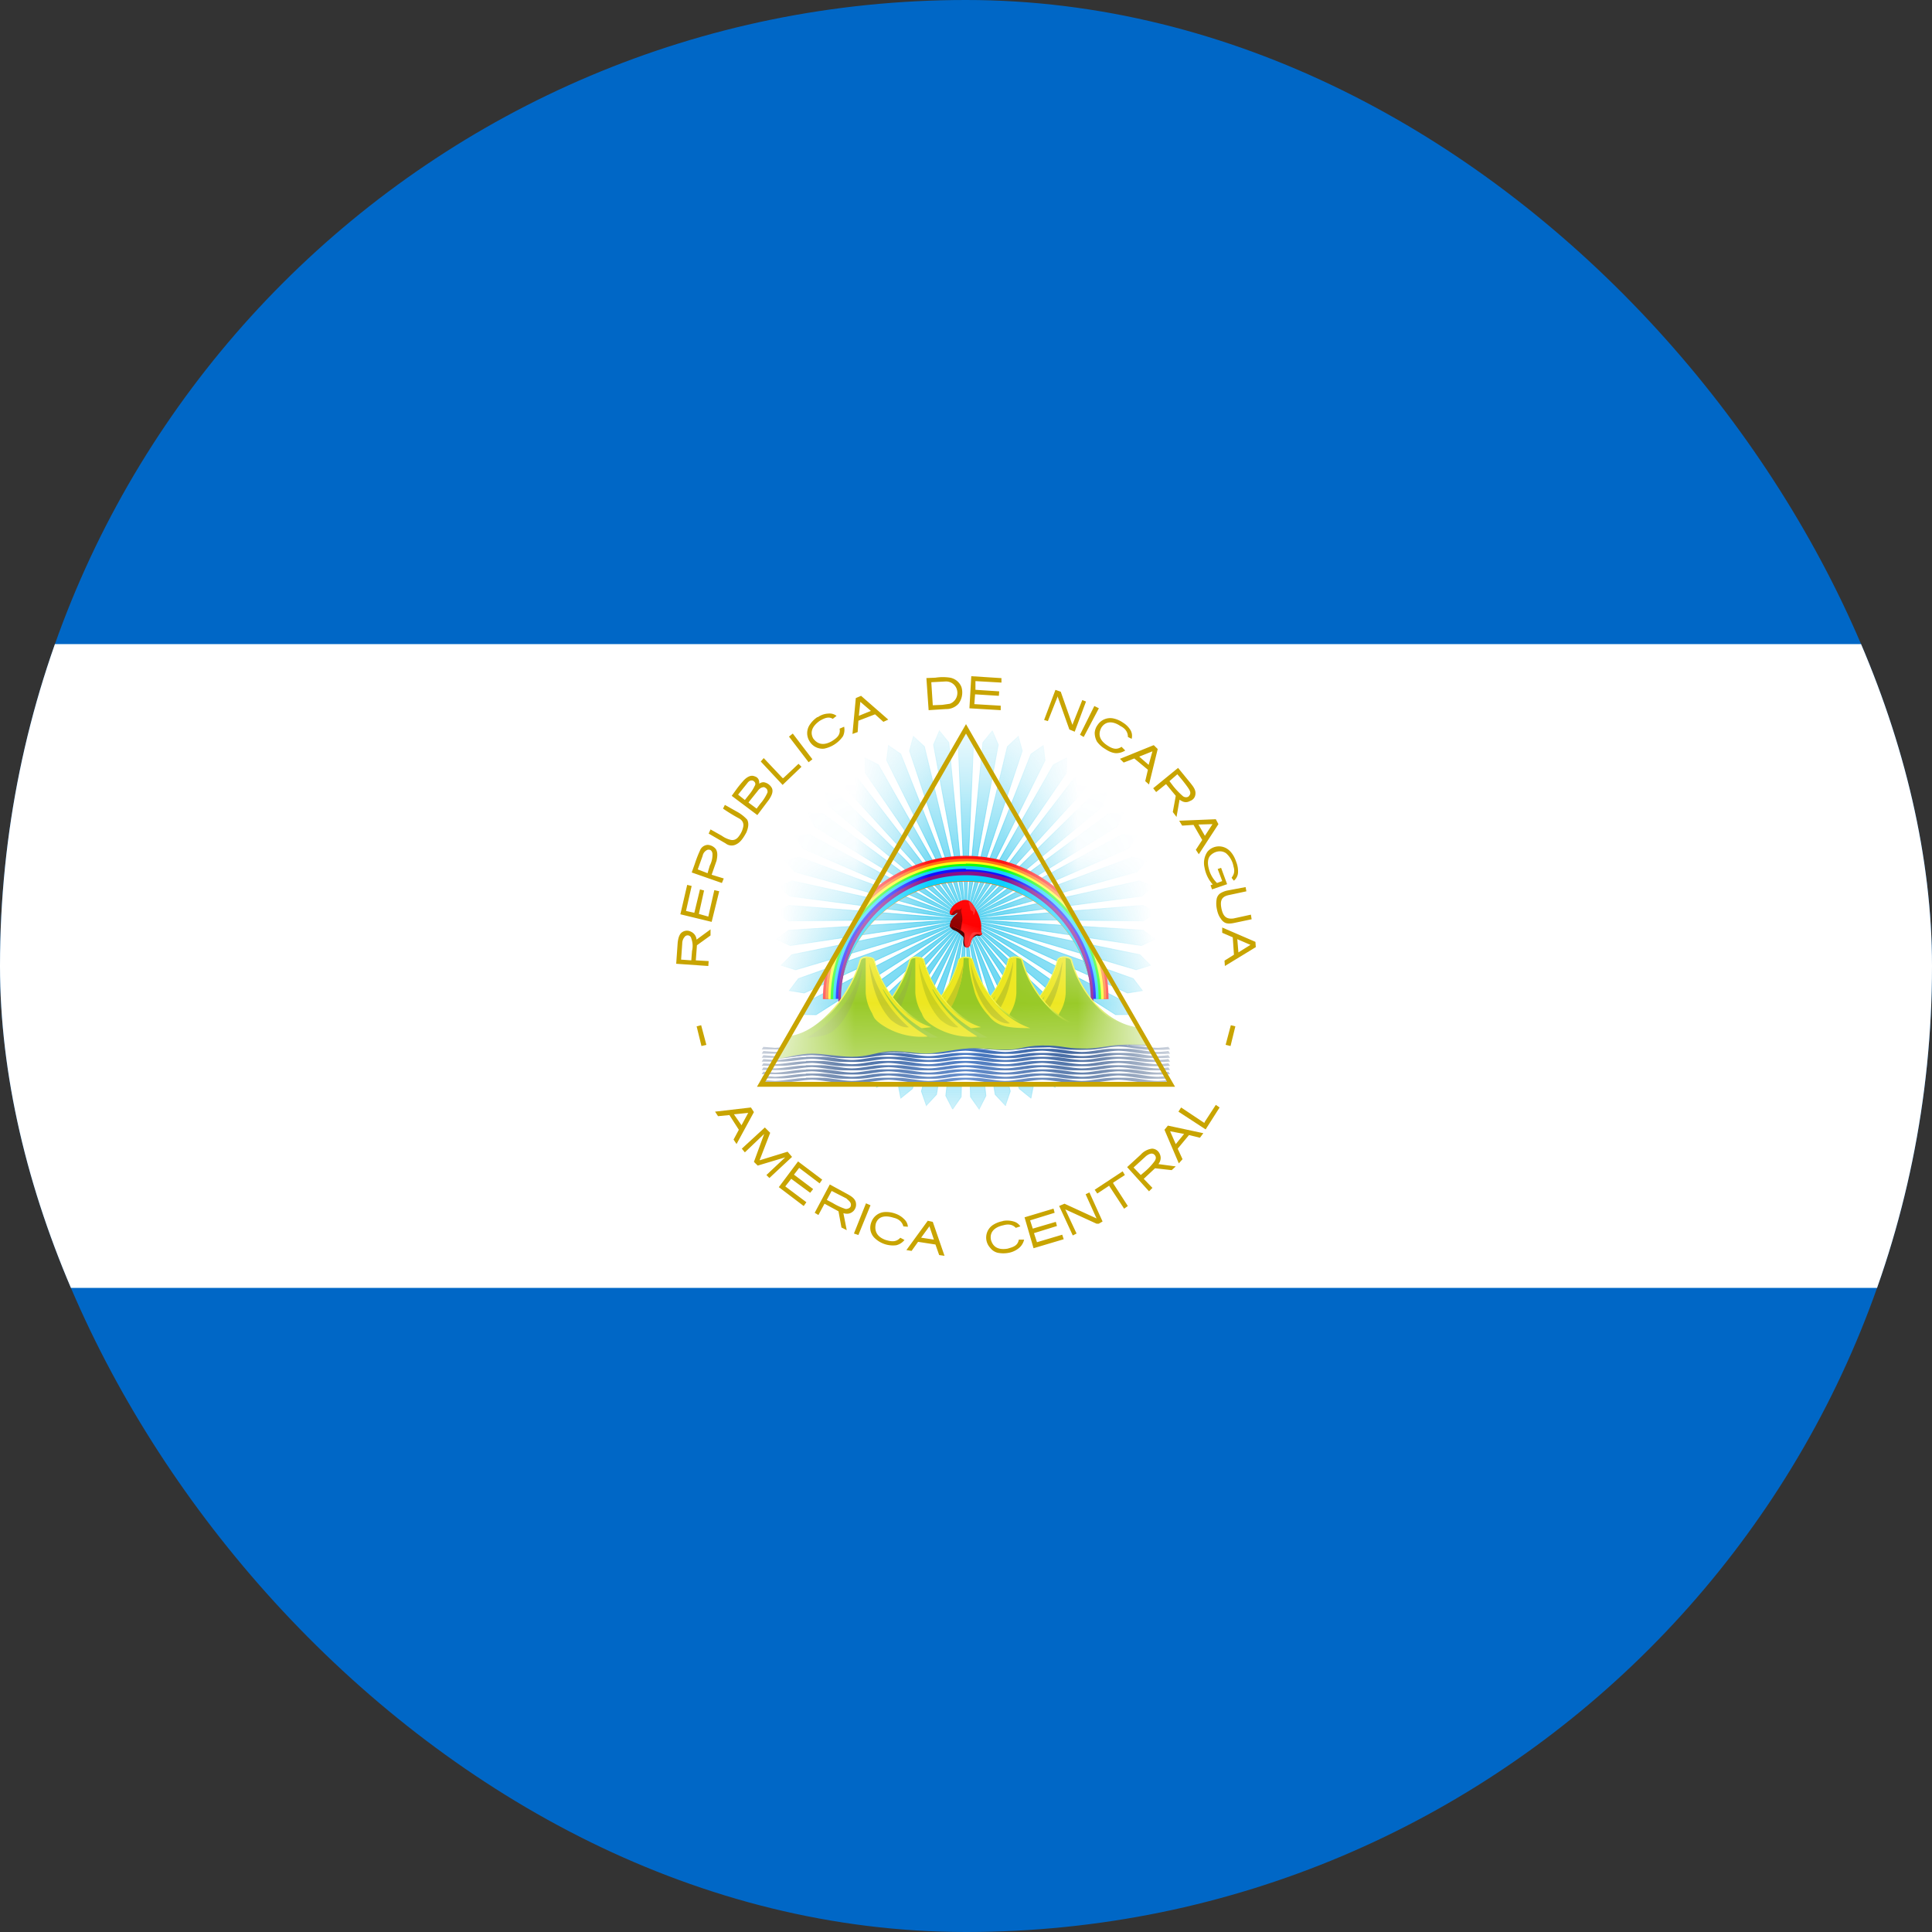 <svg width="26" height="26" fill="none" xmlns="http://www.w3.org/2000/svg"><rect width="100%" height="100%" fill="#333333" stroke="none"/><g clip-path="url(#clip0_9_715)"><path d="M0 0h26v26H0V0z" fill="#0067C6"/><path d="M0 8.668h26v8.664H0V8.668z" fill="#fff"/><path d="M9.1 12.97l.432.03.005-.066-.173-.01.015-.203.183-.132v-.082l-.188.138a.128.128 0 00-.076-.107.113.113 0 00-.122.01c-.04.03-.05.091-.056.137l-.02.284zm.066-.056l.015-.214c0-.04.014-.074.041-.101a.051.051 0 01.05-.008.051.051 0 01.031.038c.02.055.024.11.01.168l-.01.127-.137-.01zm-.01-.61l.421.102.102-.412-.066-.015-.081.356-.127-.036.07-.315-.055-.015-.076.315-.112-.025.076-.336-.06-.015-.092.396zm.152-.563l.407.142.025-.061-.163-.05.066-.189c.01-.05.02-.111-.01-.157a.152.152 0 00-.106-.056.117.117 0 00-.107.076c-.027.058-.05.119-.071.183l-.04.112zm.082-.041l.066-.183a.11.11 0 01.066-.081c.037-.007.059.01.066.05a.315.315 0 01-.036.163l-.03.102-.132-.051zm.147-.482l.228.132a.13.13 0 00.148.01c.06-.03.101-.102.132-.158.02-.05.04-.116.01-.172a.544.544 0 00-.147-.112l-.153-.086-.025.05c.074.051.147.095.218.133.04.023.06.057.056.101a.304.304 0 01-.06.137c-.028.04-.064.058-.108.05a.333.333 0 01-.121-.055l-.153-.086-.025.056zm.31-.508l.345.259.157-.208c.03-.046.061-.102.04-.153a.152.152 0 00-.11-.081.094.094 0 00-.062.02c.004-.054-.018-.088-.066-.101-.05-.02-.101.015-.137.05-.04.044-.078.09-.112.138l-.055.076zm.086-.016l.122-.152c.024-.034.05-.046.081-.035.03.02.037.044.02.07a.543.543 0 01-.08.123l-.052.066-.091-.072zm.142.102l.122-.152c.024-.034.052-.051.086-.051.034.014.05.037.046.071a.61.61 0 01-.097.152l-.05.066-.107-.08v-.006zm.163-.548l.294.315.254-.244-.04-.04-.204.192h-.01l-.254-.269-.04.046zm.38-.335l.264.345.051-.04-.264-.346-.05.04zm.386-.265a.357.357 0 00-.101.097.203.203 0 00-.01.228.203.203 0 00.198.102.406.406 0 00.254-.168.203.203 0 00.015-.127l-.061.026c.015.086-.04.127-.102.167-.105.061-.19.05-.253-.035-.056-.102.01-.183.09-.239.062-.035.118-.06.173-.025l.051-.04a.152.152 0 00-.111-.031.26.26 0 00-.143.05v-.005zm.513-.253l-.045.482.07-.025.01-.153.224-.086.112.101.066-.03-.366-.32-.07.03zm.061.05l.142.122-.162.066.02-.188zm.889-.32l.03.432.234-.015a.219.219 0 00.168-.071.253.253 0 00.04-.224.204.204 0 00-.152-.127.646.646 0 00-.198 0l-.122.005zm.066.056l.188-.01a.152.152 0 01.15.091c.01.024.015.05.012.077a.153.153 0 01-.101.132l-.102.015-.127.005-.02-.31zm.538-.081l-.025.432.421.025v-.06l-.355-.021.01-.132.32.02.005-.06-.32-.021v-.117l.35.02v-.06l-.406-.026zm1.133.183l-.153.406.051.015.127-.32V9.37l.01.02.152.427.072.03.152-.406-.05-.02-.128.32v.015l-.01-.015-.152-.432-.071-.025zm.584.249l-.204.386-.05-.03.193-.387.06.03zm.325.193a.355.355 0 00-.127-.056.203.203 0 00-.214.086.203.203 0 00-.04.107c0 .04.01.08.03.117a.36.36 0 00.112.101c.05.034.098.053.142.056a.23.23 0 00.127-.036l-.05-.05c-.072.05-.133.02-.194-.02-.101-.068-.127-.148-.076-.24.066-.1.173-.076.254-.02.068.034.102.083.102.148l.05.025a.153.153 0 00-.015-.117.305.305 0 00-.101-.101zm.41.304l-.451.183.05.05.143-.055.183.152-.036.153.051.045.117-.477-.051-.05h-.005zm-.014.082l-.051.182-.127-.111.178-.071zm.345.223l-.335.274.04.051.133-.107.131.158-.04.218.05.066.041-.233c.048.037.093.044.137.02.048-.017.073-.05.077-.097.005-.06-.036-.106-.072-.152l-.162-.198zm-.01.086c.054.061.101.12.142.178.02.03.05.071.02.107-.015.03-.06.03-.086.01a1.017 1.017 0 01-.132-.137l-.05-.066.106-.092zm.513.605l-.488.02.04.066.153-.01.117.203-.086.132.04.06.264-.405-.035-.066h-.005zm-.04.066l-.102.157-.087-.152.188-.005zm.319.507c-.025-.076-.071-.152-.142-.187a.203.203 0 00-.244.05.268.268 0 00-.04.214.456.456 0 00.111.228l-.03.01.02.056.203-.07-.081-.22-.046.016.061.162-.07.026a.407.407 0 01-.113-.203c-.015-.061-.015-.132.03-.173.052-.05.138-.071.204-.025.054.047.09.111.102.183.016.05.01.096-.02.137-.008.006-.006.015.004.025l.02.025a.152.152 0 00.056-.122.34.34 0 00-.025-.132zm.127.34l-.244.046a.287.287 0 00-.101.041.12.12 0 00-.046.081.353.353 0 00.005.132c.01.051.027.092.05.122.018.03.04.05.067.061.027.01.064.01.112 0l.238-.05-.01-.062-.233.051c-.107.015-.143-.04-.163-.132-.02-.101-.005-.162.102-.183l.233-.05-.01-.056zm.132.737l-.447-.193v.071l.142.061.016.234-.127.08.005.072.416-.254-.005-.071zm-.066.04l-.163.102-.015-.178.178.077zm-7.394 1.082l-.06.015.065.265.066-.016-.07-.264zm7.13 0l.06.015-.065.265-.066-.016.07-.264zm-6.46 1.107l-.482.056.04.061.153-.015.127.198-.071.132.04.06.234-.43-.04-.062zm-.035.071l-.091.168-.102-.147.193-.02zm.223.198l-.31.285.041.05.26-.248-.138.376.051.05.37-.111-.253.238.04.04.305-.284-.06-.07-.377.116.143-.37-.072-.072zm.447.457l-.259.346.335.254.036-.051-.284-.213.08-.102.255.188.04-.05-.258-.194.07-.091.275.208.035-.05-.325-.245zm.427.31l-.203.381.05.03.082-.152.188.102.04.218.071.036-.045-.229c.054.017.1.007.137-.03.03-.034.04-.073.03-.117-.015-.056-.07-.086-.117-.112l-.233-.127zm.025.087l.198.101c.026.026.066.05.061.091 0 .036-.04.051-.07.051a.806.806 0 01-.174-.08l-.08-.042.065-.121zm.462.167l-.162.406.06.02.163-.4-.06-.026zm.391.137a.357.357 0 00-.137-.02.203.203 0 00-.182.137.204.204 0 00-.01.117c.01.04.03.074.06.101a.355.355 0 00.285.092.203.203 0 00.111-.071l-.056-.03c-.06.065-.126.05-.197.03-.112-.04-.156-.114-.133-.219.036-.111.143-.111.24-.08.07.016.114.055.131.116l.061.005a.153.153 0 00-.05-.102.305.305 0 00-.123-.076zm.437.102l-.284.39.07.011.087-.122.234.036.05.142.072.01-.158-.457-.07-.015v.005zm.026.07l.06.179-.172-.026.111-.152zm.99-.07a.356.356 0 00-.132.05.203.203 0 00-.04.31c.026.034.06.056.1.066a.39.39 0 00.153 0 .305.305 0 00.137-.066.204.204 0 00.066-.111h-.071c-.015.086-.081.101-.152.122-.122.02-.197-.02-.224-.122-.02-.117.071-.173.168-.193.07-.02.127-.009.167.035l.061-.02a.152.152 0 00-.091-.066.305.305 0 00-.152-.005h.01zm.29-.051l.121.416.406-.121-.02-.061-.34.101-.04-.122.309-.096-.015-.056-.31.091-.036-.111.33-.102-.015-.056-.39.117zm.466-.152l.183.396.051-.026-.152-.325.421.193h.03l.051-.03-.177-.391-.051.025.147.325-.431-.198-.072.03zm.478-.219l.035.051.153-.101.005-.005.203.31.05-.036-.197-.305v-.01l.157-.102-.03-.05-.376.248zm.437-.304l.294.325.046-.046-.117-.122.152-.142.224.025.055-.05-.233-.031c.034-.047.039-.095.015-.142a.115.115 0 00-.101-.066.243.243 0 00-.153.081l-.183.168zm.086.005l.167-.153c.026-.02.071-.05.107-.025.03.024.034.054.01.091a.793.793 0 01-.127.137l-.06.051-.097-.101zm.416-.508l.193.452.05-.056-.065-.142.152-.183.147.036.046-.061-.477-.102-.046.056zm.076.02l.188.036-.112.137-.076-.173zm.112-.264l.366.239.188-.295-.051-.035-.152.233v.01l-.01-.005-.305-.203-.036.056z" fill="#C8A400"/><mask id="a" style="mask-type:luminance" maskUnits="userSpaceOnUse" x="10" y="9" width="6" height="6"><path d="M12.998 9.81l-2.76 4.78h5.52l-2.76-4.78z" fill="#fff"/></mask><g mask="url(#a)"><path d="M12.998 9.81l-1.365 2.362-.667 1.157h4.065l-.638-1.1-1.395-2.418z" fill="#fff"/><path opacity=".6" d="M12.998 9.81l-.104.174.104 2.383.104-2.383-.104-.173zm2.436 1.77l-.197-.045-2.235.835 2.299-.637.133-.153zm-.931 2.864l-.018-.202-1.484-1.867 1.316 1.99.186.079zm-3.011 0l.186-.08 1.317-1.989-1.485 1.867-.018.201zm-.93-2.864l.133.153 2.299.637-2.235-.835-.197.045zm2.792-1.744l-.127.157L13 12.367l.434-2.345-.079-.186zm2.166 2.091l-.189-.072-2.329.516 2.365-.312.153-.132zm-1.32 2.706l.01-.202L13 12.376l1.027 2.153.173.104zm-2.98-.419l.194-.053 1.581-1.786-1.73 1.642-.046.197zm-.524-2.965l.11.17 2.188.95-2.097-1.137-.201.017zm3.008-1.339l-.147.138-.557 2.32.757-2.263-.053-.195zm1.854 2.372l-.177-.098-2.378.188 2.385.02.17-.11zm-1.684 2.496l.039-.198L13 12.376l.717 2.275.157.127zm-2.894-.83l.201-.024 1.814-1.55-1.942 1.386-.073.188zm-.105-3.008l.086.183 2.034 1.246-1.918-1.419-.202-.01z" fill="#17C0EB" stroke="#17C0EB" stroke-width=".011"/><path opacity=".6" d="M14.04 10.032l-.166.116-.874 2.22 1.064-2.135-.024-.201zm1.505 2.608l-.162-.122-2.38-.146 2.358.353.184-.086zm-2.015 2.237l.066-.192-.597-2.31.394 2.354.138.148z" fill="#17C0EB" stroke="#17C0EB" stroke-width=".011"/><path d="M13.07 12.71h.004l-.031-.126.023.128.004-.001z" fill="#fff"/><path opacity=".6" d="M10.78 13.652l.202.004 2.012-1.282-2.116 1.101-.098.177zm.315-2.994l.06.193 1.84 1.518-1.702-1.672-.198-.039zm3.26-.458l-.18.092L13 12.368l1.351-1.966.004-.202zm1.128 2.791l-.143-.143-2.338-.475 2.287.677.194-.059zm-2.306 1.935l.091-.18-.27-2.37.063 2.385.116.165z" fill="#17C0EB" stroke="#17C0EB" stroke-width=".011"/><path d="M13.022 12.717h.004l-.013-.13.005.13h.004z" fill="#fff"/><path opacity=".6" d="M10.623 13.331l.2.032 2.17-.99-2.248.797-.122.161zm.729-2.921l.031.2 1.612 1.758-1.452-1.892-.191-.066zm3.292 0l-.191.066-1.452 1.892 1.611-1.759.032-.2zm.729 2.921l-.122-.161-2.249-.797 2.171.99.2-.032zm-2.553 1.595l.115-.165.063-2.385-.27 2.37.092.18z" fill="#17C0EB" stroke="#17C0EB" stroke-width=".011"/><path d="M12.974 12.717h.005l.004-.13-.013.13h.004z" fill="#fff"/><path opacity=".6" d="M10.513 12.991l.194.06 2.287-.678-2.338.475-.143.143zM11.64 10.2l.005.202 1.35 1.966-1.174-2.076-.18-.092zm3.261.458l-.198.039L13 12.369l1.84-1.518.06-.193zm.315 2.994l-.098-.177-2.116-1.101 2.012 1.281.202-.003zm-2.75 1.225l.137-.148.394-2.353-.597 2.31.066.19zm-2.015-2.237l.183.085 2.36-.353-2.381.146-.162.121zm1.505-2.608l-.024.2 1.064 2.136-.874-2.22-.166-.116zm3.165.908l-.202.01-1.917 1.42 2.034-1.247.085-.183zm-.105 3.008l-.072-.188L13 12.374l1.814 1.55.201.024zm-2.894.83l.157-.127.717-2.275-.912 2.204.038.198zm-1.683-2.496l.17.11 2.385-.02-2.378-.188-.177.098zm1.853-2.372l-.052.195.757 2.262-.557-2.32-.148-.137zm3.008 1.339l-.201-.018-2.097 1.139 2.188-.952.11-.169z" fill="#17C0EB" stroke="#17C0EB" stroke-width=".011"/><path opacity=".6" d="M14.777 14.214l-.045-.197-1.73-1.642 1.58 1.786.195.053zm-2.981.419l.173-.104 1.027-2.153-1.21 2.055.01.202zm-1.32-2.706l.153.133 2.365.31-2.33-.515-.188.072zm2.166-2.091l-.079.186.435 2.345-.229-2.374-.127-.157z" fill="#17C0EB" stroke="#17C0EB" stroke-width=".011"/><path d="M12.998 11.518a1.906 1.906 0 00-1.256.468l-.633 1.1a1.948 1.948 0 00-.035.36h.217a1.707 1.707 0 013.41 0h.217c0-.12-.01-.24-.03-.36l-.633-1.1a1.906 1.906 0 00-1.257-.468z" fill="red"/><path d="M12.998 11.557a1.9 1.9 0 00-1.313.529l-.52.905a1.907 1.907 0 00-.056.451h.186a1.708 1.708 0 013.406 0h.186a1.89 1.89 0 00-.056-.455l-.52-.901a1.907 1.907 0 00-1.313-.529z" fill="#F60"/><path d="M12.998 11.592a1.864 1.864 0 00-1.387.62l-.377.65c-.06.188-.089.386-.086.584h.143a1.707 1.707 0 013.41 0h.152c0-.202-.03-.396-.091-.58l-.382-.655a1.864 1.864 0 00-1.382-.62z" fill="#FF0"/><path d="M12.998 11.626a1.82 1.82 0 00-1.512.806l-.121.213a1.82 1.82 0 00-.187.801h.117a1.707 1.707 0 013.406 0h.117a1.82 1.82 0 00-.186-.801l-.121-.217a1.82 1.82 0 00-1.513-.806v.004z" fill="#0F0"/><path d="M12.998 11.657a1.777 1.777 0 00-1.785 1.79h.082a1.707 1.707 0 013.406 0h.083a1.778 1.778 0 00-1.786-1.79z" fill="#0CF"/><path d="M12.998 11.691a1.75 1.75 0 00-1.75 1.75h.06a1.69 1.69 0 013.38 0h.06a1.751 1.751 0 00-1.75-1.741v-.009z" fill="#00F"/><path d="M12.998 11.73a1.717 1.717 0 00-1.716 1.747h.035v-.035a1.681 1.681 0 113.362.035h.035v-.035a1.716 1.716 0 00-1.716-1.716v.004z" fill="purple"/><path d="M13.016 12.484c-.03 0-.052-.021-.078-.026a.087.087 0 00-.03.091c.012.005.012.018.038.04.026.02.022.03.018.086 0 .017.004.065.026.07.026.002.041-.015.047-.053a.155.155 0 01.03-.07c.014-.081-.008-.112-.051-.138z" fill="#510000"/><path d="M12.877 12.285c-.026 0-.07.043-.087.022-.012-.018-.012-.038 0-.061a.217.217 0 01.095-.1c.098-.058.17-.043.217.044a.596.596 0 01.1.234c0 .021.013.06-.01.082-.055.06-.198-.065-.28-.043-.027.004-.061.026-.087.008-.018-.013 0-.043.013-.056.026-.022.065-.104.06-.139 0-.017 0 .009-.021.009z" fill="red"/><path d="M12.868 12.246c-.052.017-.043.043-.07.065.01.004.036.013.062-.013a.041.041 0 01.03-.013l-.03.03a.216.216 0 00-.061.078c-.013.035-.018.074-.013.078 0 0 .017.035.065.052.086.035.104.109.195.109.07 0 .06-.048.117-.04.043.01.073-.03.026-.051a.606.606 0 00-.234 0c-.018-.174 0-.113-.005-.191-.004-.074-.03-.078 0-.143-.021.043-.051.035-.086.035l.004.004z" fill="url(#paint0_linear_9_715)"/><path d="M13.041 12.125l-.004.026.013.043.009.043c.003.012.013.02.03.026.017.013 0 .044.013.048.009 0 .022-.043.022-.052v-.03l-.022-.04-.009-.012-.034-.04-.013-.008-.009-.004h.004z" fill="#FF2A2A"/><path d="M13.054 12.454l-.086-.03c-.057-.018-.113-.052-.152-.035-.011.003-.017.016-.017.039 0 .022-.022.056 0 .043.021-.013.104.035.13.048.013.009.043.026.047.043.009.026 0 .078 0 .104 0 .026.009.078.03.087.03.003.048-.016.057-.056a.243.243 0 01.035-.083c.017-.026.036-.039.056-.039.026 0 .06.022.06-.008 0-.018-.017-.035-.008-.061.004-.022-.017-.017-.039-.026l-.113-.026z" fill="url(#paint1_linear_9_715)"/><path d="M12.929 12.519c-.018-.009-.1-.065-.13-.043-.012 0-.018-.005-.018-.013l.009-.04c0-.017.007-.031.022-.043.03-.026.1.022.134.035l-.017.104z" fill="#910000"/><path d="M13.076 12.627c.04-.069.065-.06.113-.06.017 0 .023-.01.017-.03-.013.025-.073 0-.108.012-.065.03-.052.16-.087.174.035.03.048-.074.065-.096z" fill="#FF3A3A"/><path d="M14.324 12.87c-.073 0-.095.039-.095.039-.117.46-.511.923-.98.923h-.346v.468h2.66l-.268-.477c-.42-.06-.763-.49-.871-.914 0 0-.026-.039-.1-.039z" fill="url(#paint2_linear_9_715)"/><path d="M14.324 12.892c-.031 0-.053.004-.065.013l-.013.013a1.47 1.47 0 01-.364.637c-.173.177-.39.299-.632.299h-.334v.429h2.639l-.247-.434a.925.925 0 01-.537-.294 1.473 1.473 0 01-.364-.637l-.013-.013a.131.131 0 00-.07-.013z" fill="#97C924"/><path d="M14.324 12.892h.018v.468a.562.562 0 01-.087.277c-.022.07-.044.043-.1.126a1.077 1.077 0 01-.225.052c-.108.017-.347.034-.473.004a.997.997 0 00.425-.26l.091-.108a1.48 1.48 0 00.13-.191l.043-.087.057-.125.043-.13.013-.013.026-.009.04-.004z" fill="#EDE71F"/><path d="M14.298 12.952c-.021.26-.1.572-.29.772-.07.056-.16.112-.243.1a1.68 1.68 0 00.529-.872h.004z" fill="#C6CB24"/><path d="M14.06 13.403c-.044.117-.208.29-.382.433h-.125c.108-.008.36-.216.507-.433z" fill="#9ECB34"/><path d="M13.661 12.87c-.074 0-.095.039-.095.039-.117.46-.512.923-.98.923h-.346v.468h2.66l-.268-.477c-.42-.06-.763-.49-.871-.914 0 0-.026-.039-.1-.039z" fill="url(#paint3_linear_9_715)"/><path d="M13.661 12.892c-.031 0-.053.004-.065.013l-.013.013a1.46 1.46 0 01-.364.637c-.173.177-.39.299-.632.299h-.334v.429h2.639l-.247-.434a.925.925 0 01-.537-.294 1.473 1.473 0 01-.364-.637l-.013-.013a.13.13 0 00-.07-.013z" fill="#97C924"/><path d="M13.661 12.892h.017v.468a.563.563 0 01-.086.277c-.022.07-.044.043-.1.126a1.076 1.076 0 01-.225.052c-.109.017-.347.034-.473.004a.997.997 0 00.425-.26l.091-.108a1.48 1.48 0 00.13-.191l.043-.087.057-.125.043-.13.013-.013.026-.009.04-.004z" fill="#EDE71F"/><path d="M13.635 12.952c-.022.26-.1.572-.29.772-.07.056-.16.112-.243.1a1.68 1.68 0 00.529-.872h.004z" fill="#C6CB24"/><path d="M13.397 13.403c-.044.117-.208.29-.382.433h-.125c.108-.008.36-.216.507-.433z" fill="#9ECB34"/><path d="M13.093 12.913c.122.455.512.919.98.919h.35v.468h-2.85v-.468h.346c.468 0 .862-.464.98-.923 0 0 .025-.035.099-.035.074 0 .095.035.095.035v.004z" fill="url(#paint4_linear_9_715)"/><path d="M12.998 12.892c.032 0 .053.004.065.013l.013.013c.065.24.19.458.364.637.173.177.39.299.632.299h.334v.429h-2.817v-.434h.334c.238 0 .46-.117.633-.294.171-.18.295-.398.36-.637l.012-.013a.13.13 0 01.07-.013z" fill="#97C924"/><path d="M12.968 12.892h-.013l-.026.013-.013.013-.044.13-.052.13-.043.082a1.47 1.47 0 01-.13.19l-.091.105a.997.997 0 01-.425.264c.122.03.174 0 .282-.017.09-.012.176-.03.26-.052.065-.087.043-.057.065-.126.052-.095.13-.182.147-.29.07-.13.083-.373.083-.442z" fill="#EDE71F"/><path d="M12.968 12.952c-.018.26-.1.572-.29.772-.07.056-.157.112-.243.1.294-.239.472-.607.533-.872z" fill="#C6CB24"/><path d="M12.73 13.403c-.095.17-.225.318-.382.433h-.121c.108-.008.355-.216.502-.433z" fill="#9ECB34"/><path d="M13.041 12.896l.022.009.017.013.043.13.053.13.043.082c.038.067.082.13.13.19l.09.105c.117.127.263.224.425.281-.316 0-.45-.026-.563-.173a.822.822 0 01-.182-.303c-.021-.087-.086-.282-.082-.464h.004z" fill="#EDE71F"/><path d="M13.063 12.952c.017.26.095.52.286.72.07.06.156.112.243.1a1.343 1.343 0 01-.529-.82z" fill="#C6CB24"/><path d="M12.34 12.87c-.079 0-.1.039-.1.039-.109.425-.512.966-.932 1.031l-.208.36h2.123v-.49c-.38-.104-.689-.507-.788-.901 0 0-.022-.035-.1-.035l.004-.004z" fill="url(#paint5_linear_9_715)"/><path d="M12.34 12.892c-.035 0-.058.004-.07.013l-.013.013a1.864 1.864 0 01-.35.65c-.148.186-.421.372-.607.39l-.187.325h2.08v-.464a.997.997 0 01-.411-.26c-.174-.18-.3-.4-.364-.641l-.013-.013a.13.13 0 00-.065-.013z" fill="#97C924"/><path d="M12.279 12.952c-.026.39-.243.889-.49.971-.082.03-.22.039-.268.043a1.56 1.56 0 00.762-1.014h-.004z" fill="#93BC30"/><path d="M12.34 12.892h-.022v.468a.621.621 0 00.087.277l.008.022c.022.047.035.065.1.117a.954.954 0 00.641.173 1.145 1.145 0 00-.147-.104l.195-.022a.996.996 0 01-.42-.268l-.061-.065-.026-.035a1.521 1.521 0 01-.139-.195l-.043-.087-.07-.169-.025-.086-.013-.013-.026-.009-.044-.004h.004z" fill="#EDE71F"/><path d="M12.365 12.952c.022.26.1.572.29.772.07.056.157.112.243.1a1.69 1.69 0 01-.533-.872z" fill="#CCD11E"/><path d="M12.547 13.316c.14.275.361.5.633.646h.108c-.19-.104-.498-.251-.736-.65l-.005.004z" fill="#9ECB34"/><path d="M11.672 12.87c-.078 0-.1.039-.1.039-.108.425-.511.966-.931 1.031l-.208.36h2.123v-.49c-.381-.104-.69-.507-.789-.901 0 0-.021-.035-.1-.035l.005-.004z" fill="url(#paint6_linear_9_715)"/><path d="M11.672 12.892c-.035 0-.058.004-.07.013l-.012.013a1.864 1.864 0 01-.351.65c-.148.186-.42.372-.607.39l-.186.325h2.08v-.464a.997.997 0 01-.412-.26c-.174-.18-.299-.4-.364-.641l-.013-.013a.13.13 0 00-.065-.013z" fill="#97C924"/><path d="M11.611 12.952c-.026.39-.242.889-.49.971-.082.03-.22.039-.268.043a1.56 1.56 0 00.763-1.014h-.005z" fill="#93BC30"/><path d="M11.672 12.892h-.022v.468a.623.623 0 00.087.277l.009.022c.021.047.034.065.1.117a.954.954 0 00.64.173 1.145 1.145 0 00-.147-.104l.195-.022a.996.996 0 01-.42-.268l-.06-.065-.027-.035a1.521 1.521 0 01-.138-.195l-.044-.087-.069-.169-.026-.086-.013-.013-.026-.009-.043-.004h.004z" fill="#EDE71F"/><path d="M11.698 12.952c.021.26.1.572.29.772.07.056.156.112.243.1a1.69 1.69 0 01-.533-.872z" fill="#C6CB24"/><path d="M11.88 13.316c.14.275.36.5.632.646h.109c-.19-.104-.498-.251-.737-.65l-.004.004z" fill="#9ECB34"/><path d="M15.446 14.07c-.026.009-.19-.008-.277 0l-.056.013h-.143c-.156 0-.29.044-.438.044-.147 0-.282-.044-.433-.044h-.148c-.156 0-.29.044-.437.044-.148 0-.282-.044-.434-.044h-.147c-.156 0-.29.044-.433.044-.152 0-.282-.044-.438-.044h-.147c-.156 0-.286.044-.433.044-.148 0-.282-.044-.438-.044h-.148c-.12 0-.268.026-.385.035l-.273.472h5.52l-.312-.52z" fill="#fff"/><path d="M15.078 14h-.026c-.139.005-.243.049-.485.049-.243 0-.27-.044-.546-.035-.26 0-.364.052-.507.052-.143 0-.364-.03-.542-.013-.178.017-.381.056-.52.056-.17 0-.338-.03-.511-.013-.174.018-.26.065-.481.065-.191 0-.39-.03-.555-.03-.147 0-.312.043-.433.06l-.04.066c.1-.013.373-.057.469-.057.104 0 .463.022.663.013.203-.004.225-.052.463-.052.165 0 .286.018.455.018.109 0 .204-.052.364-.052l.122-.005c.134-.021.364 0 .52.009.143.009.238-.026.39-.03l.19-.005c.152-.008.278.026.42.026.14-.008.278-.043.425-.043l.195-.009a2 2 0 01.36.022l-.035-.06c-.104-.005-.23-.031-.355-.031z" fill="url(#paint7_linear_9_715)"/><path d="M10.845 14.508c-.148 0-.278.035-.416.039l-.156-.013-.022.035h.26c.152 0 .277-.035.416-.04.143.005.269.044.42.044h.195c.148 0 .278-.039.416-.043.143.004.273.043.42.043h.196c.151 0 .277-.039.42-.043.139.004.264.043.416.043h.195c.147 0 .277-.039.42-.043.139.004.269.043.416.043h.195c.152 0 .278-.039.416-.043.143.004.269.043.42.043h.196l.078-.004-.022-.035c-.043.006-.09.01-.139.013-.143 0-.268-.043-.42-.043h-.195c-.147 0-.277.043-.416.043-.143-.004-.269-.043-.42-.043h-.195c-.148 0-.278.043-.416.043-.143-.004-.269-.043-.42-.043h-.196c-.151 0-.277.043-.416.043-.143-.004-.268-.043-.42-.043h-.195c-.147 0-.277.043-.416.043-.143-.004-.269-.043-.42-.043h-.195v.004z" fill="url(#paint8_linear_9_715)"/><path d="M10.845 14.452c-.148 0-.278.034-.416.039l-.156-.013-.022.034h.26c.152 0 .277-.034.416-.039.143.005.269.044.42.044h.195c.148 0 .278-.04.416-.044.143.005.273.044.42.044h.196c.151 0 .277-.04.42-.044.139.005.264.044.416.044h.195c.147 0 .277-.04.42-.044.139.005.269.044.416.044h.195c.152 0 .278-.04.416-.044.143.005.269.044.42.044h.196l.078-.005-.022-.034a1.89 1.89 0 01-.139.013c-.143 0-.268-.044-.42-.044h-.195c-.147 0-.277.044-.416.044-.143-.005-.269-.044-.42-.044h-.195c-.148 0-.278.044-.416.044-.143-.005-.269-.044-.42-.044h-.196c-.151 0-.277.044-.416.044-.143-.005-.268-.044-.42-.044h-.195c-.147 0-.277.044-.416.044-.143-.005-.269-.044-.42-.044h-.195v.005z" fill="url(#paint9_linear_9_715)"/><path d="M10.845 14.395c-.148 0-.278.035-.416.04l-.156-.014-.022.035h.26c.152 0 .277-.035.416-.039.143.004.269.043.42.043h.195c.148 0 .278-.039.416-.043.143.004.273.043.42.043h.196c.151 0 .277-.039.42-.043.139.004.264.043.416.043h.195c.147 0 .277-.039.42-.043.139.004.269.043.416.043h.195c.152 0 .278-.039.416-.043.143.004.269.043.42.043h.196l.078-.004-.022-.035a1.89 1.89 0 01-.139.013c-.143 0-.268-.043-.42-.043h-.195c-.147 0-.277.043-.416.043-.143-.004-.269-.043-.42-.043h-.195c-.148 0-.278.043-.416.043-.143-.004-.269-.043-.42-.043h-.196c-.151 0-.277.043-.416.043-.143-.004-.268-.043-.42-.043h-.195c-.147 0-.277.043-.416.043-.143-.004-.269-.043-.42-.043h-.195v.004z" fill="url(#paint10_linear_9_715)"/><path d="M10.845 14.339c-.148 0-.278.035-.416.039l-.156-.013-.022.035h.26c.152 0 .277-.035.416-.04.143.005.269.044.42.044h.195c.148 0 .278-.039.416-.043.143.004.273.043.42.043h.196c.151 0 .277-.039.42-.043.139.004.264.043.416.043h.195c.147 0 .277-.039.42-.043.139.004.269.043.416.043h.195c.152 0 .278-.039.416-.043.143.004.269.043.42.043h.196l.078-.004-.022-.035c-.043.006-.09.01-.139.013-.143 0-.268-.043-.42-.043h-.195c-.147 0-.277.043-.416.043-.143-.004-.269-.043-.42-.043h-.195c-.148 0-.278.043-.416.043-.143-.004-.269-.043-.42-.043h-.196c-.151 0-.277.043-.416.043-.143-.004-.268-.043-.42-.043h-.195c-.147 0-.277.043-.416.043-.143-.004-.269-.043-.42-.043h-.195v.004z" fill="url(#paint11_linear_9_715)"/><path d="M10.845 14.283c-.148 0-.278.034-.416.039l-.156-.013-.022.034h.26c.152 0 .277-.034.416-.039.143.005.269.044.42.044h.195c.148 0 .278-.04.416-.044.143.005.273.044.42.044h.196c.151 0 .277-.04.42-.044.139.005.264.044.416.044h.195c.147 0 .277-.04.42-.044.139.005.269.044.416.044h.195c.152 0 .278-.04.416-.044.143.005.269.044.42.044h.196l.078-.005-.022-.034a1.89 1.89 0 01-.139.013c-.143 0-.268-.044-.42-.044h-.195c-.147 0-.277.044-.416.044-.143-.005-.269-.044-.42-.044h-.195c-.148 0-.278.044-.416.044-.143-.005-.269-.044-.42-.044h-.196c-.151 0-.277.044-.416.044-.143-.005-.268-.044-.42-.044h-.195c-.147 0-.277.044-.416.044-.143-.005-.269-.044-.42-.044h-.195v.005z" fill="url(#paint12_linear_9_715)"/><path d="M10.845 14.226c-.148 0-.278.035-.416.04l-.156-.014-.022.035h.26c.152 0 .277-.035.416-.039.143.004.269.043.42.043h.195c.148 0 .278-.039.416-.043.143.004.273.043.42.043h.196c.151 0 .277-.039.42-.043.139.004.264.043.416.043h.195c.147 0 .277-.039.42-.043.139.004.269.043.416.043h.195c.152 0 .278-.039.416-.043.143.004.269.043.42.043h.196l.078-.004-.022-.035a1.89 1.89 0 01-.139.013c-.143 0-.268-.043-.42-.043h-.195c-.147 0-.277.043-.416.043-.143-.004-.269-.043-.42-.043h-.195c-.148 0-.278.043-.416.043-.143-.004-.269-.043-.42-.043h-.196c-.151 0-.277.043-.416.043-.143-.004-.268-.043-.42-.043h-.195c-.147 0-.277.043-.416.043-.143-.004-.269-.043-.42-.043h-.195v.004z" fill="url(#paint13_linear_9_715)"/><path d="M10.845 14.174c-.148 0-.278.035-.416.04l-.156-.014-.022.035h.26c.152 0 .277-.035.416-.039.143.004.269.043.42.043h.195c.148 0 .278-.039.416-.043.143.004.273.043.42.043h.196c.151 0 .277-.039.42-.043.139.004.264.043.416.043h.195c.147 0 .277-.039.42-.043.139.004.269.043.416.043h.195c.152 0 .278-.039.416-.043.143.004.269.043.42.043h.196l.078-.004-.022-.035a1.89 1.89 0 01-.139.013c-.143 0-.268-.043-.42-.043h-.195c-.147 0-.277.043-.416.043-.143-.004-.269-.043-.42-.043h-.195c-.148 0-.278.043-.416.043-.143-.004-.269-.043-.42-.043h-.196c-.151 0-.277.043-.416.043-.143-.004-.268-.043-.42-.043h-.195c-.147 0-.277.043-.416.043-.143-.004-.269-.043-.42-.043h-.195v.004z" fill="url(#paint14_linear_9_715)"/><path d="M10.845 14.118c-.148 0-.278.035-.416.039l-.156-.013-.022.035h.26c.152 0 .277-.035.416-.04.143.005.269.044.42.044h.195c.148 0 .278-.04.416-.043.143.004.273.043.42.043h.196c.151 0 .277-.04.42-.043.139.004.264.043.416.043h.195c.147 0 .277-.04.42-.043.139.004.269.043.416.043h.195c.152 0 .278-.04.416-.043.143.004.269.043.42.043h.196l.078-.004-.022-.035a1.89 1.89 0 01-.139.013c-.143 0-.268-.043-.42-.043h-.195c-.147 0-.277.043-.416.043-.143-.004-.269-.043-.42-.043h-.195c-.148 0-.278.043-.416.043-.143-.004-.269-.043-.42-.043h-.196c-.151 0-.277.043-.416.043-.143-.004-.268-.043-.42-.043h-.195c-.147 0-.277.043-.416.043-.143-.004-.269-.043-.42-.043h-.195v.004z" fill="url(#paint15_linear_9_715)"/><path d="M10.845 14.062c-.148 0-.278.034-.416.039l-.156-.013-.022.034h.26c.152 0 .277-.034.416-.039.143.005.269.044.42.044h.195c.148 0 .278-.04.416-.044.143.005.273.044.42.044h.196c.151 0 .277-.04.42-.044.139.005.264.044.416.044h.195c.147 0 .277-.04.42-.044.139.005.269.044.416.044h.195c.152 0 .278-.04.416-.044.143.005.269.044.42.044h.196l.078-.005-.022-.034a1.89 1.89 0 01-.139.013c-.143 0-.268-.044-.42-.044h-.195c-.147 0-.277.044-.416.044-.143-.005-.269-.044-.42-.044h-.195c-.148 0-.278.044-.416.044-.143-.005-.269-.044-.42-.044h-.196c-.151 0-.277.044-.416.044-.143-.005-.268-.044-.42-.044h-.195c-.147 0-.277.044-.416.044-.143-.005-.269-.044-.42-.044h-.195v.005z" fill="url(#paint16_linear_9_715)"/><path d="M10.567 14.07l-.108.182c.126-.021.308-.073.464-.073.156 0 .346.039.537.043.217 0 .303-.052.477-.07.173-.017.346.022.52.027.134 0 .342-.048.52-.065.173-.022.333.013.541.013.213.004.247-.052.503-.057.277-.004.303.04.546.04.182.008.342-.04.507-.048.165-.01.238 0 .36 0l-.083-.14-4.39.1-.394.048z" fill="#97C924"/><path d="M15.165 14.066l.173.013.126.013-.018-.022c-.026.009-.19-.008-.277 0l-.004-.004z" fill="#fff"/></g><path d="M13 9.745l-1.392 2.412-1.421 2.468h5.626l-1.391-2.412L13 9.745zm0 .127l1.37 2.371 1.336 2.316h-5.408l1.366-2.366L13 9.872z" fill="#C8A400"/></g><defs><linearGradient id="paint0_linear_9_715" x1="12.942" y1="12.528" x2="13.024" y2="12.281" gradientUnits="userSpaceOnUse"><stop stop-color="#510000"/><stop offset=".3" stop-color="#8A0000"/><stop offset="1" stop-color="#A00"/></linearGradient><linearGradient id="paint1_linear_9_715" x1="13.059" y1="12.627" x2="13.124" y2="12.454" gradientUnits="userSpaceOnUse"><stop stop-color="#FF2A2A"/><stop offset="1" stop-color="red"/></linearGradient><linearGradient id="paint2_linear_9_715" x1="12.339" y1="13.507" x2="12.339" y2="13.763" gradientUnits="userSpaceOnUse"><stop stop-color="#F5F549"/><stop offset="1" stop-color="#97C924"/></linearGradient><linearGradient id="paint3_linear_9_715" x1="11.676" y1="13.507" x2="11.676" y2="13.763" gradientUnits="userSpaceOnUse"><stop stop-color="#F5F549"/><stop offset="1" stop-color="#97C924"/></linearGradient><linearGradient id="paint4_linear_9_715" x1="12.339" y1="13.507" x2="12.339" y2="13.763" gradientUnits="userSpaceOnUse"><stop stop-color="#F5F549"/><stop offset="1" stop-color="#97C924"/></linearGradient><linearGradient id="paint5_linear_9_715" x1="12.339" y1="13.507" x2="12.339" y2="13.763" gradientUnits="userSpaceOnUse"><stop stop-color="#F5F549"/><stop offset="1" stop-color="#97C924"/></linearGradient><linearGradient id="paint6_linear_9_715" x1="11.672" y1="13.507" x2="11.672" y2="13.763" gradientUnits="userSpaceOnUse"><stop stop-color="#F5F549"/><stop offset="1" stop-color="#97C924"/></linearGradient><linearGradient id="paint7_linear_9_715" x1="10.433" y1="14.002" x2="15.474" y2="14.002" gradientUnits="userSpaceOnUse"><stop stop-color="#025"/><stop offset=".5" stop-color="#04A"/><stop offset="1" stop-color="#025"/></linearGradient><linearGradient id="paint8_linear_9_715" x1="10.27" y1="14.505" x2="15.726" y2="14.505" gradientUnits="userSpaceOnUse"><stop stop-color="#025"/><stop offset=".5" stop-color="#04A"/><stop offset="1" stop-color="#025"/></linearGradient><linearGradient id="paint9_linear_9_715" x1="10.27" y1="14.449" x2="15.726" y2="14.449" gradientUnits="userSpaceOnUse"><stop stop-color="#025"/><stop offset=".5" stop-color="#04A"/><stop offset="1" stop-color="#025"/></linearGradient><linearGradient id="paint10_linear_9_715" x1="10.27" y1="14.393" x2="15.726" y2="14.393" gradientUnits="userSpaceOnUse"><stop stop-color="#025"/><stop offset=".5" stop-color="#04A"/><stop offset="1" stop-color="#025"/></linearGradient><linearGradient id="paint11_linear_9_715" x1="10.27" y1="14.336" x2="15.726" y2="14.336" gradientUnits="userSpaceOnUse"><stop stop-color="#025"/><stop offset=".5" stop-color="#04A"/><stop offset="1" stop-color="#025"/></linearGradient><linearGradient id="paint12_linear_9_715" x1="10.27" y1="14.28" x2="15.726" y2="14.28" gradientUnits="userSpaceOnUse"><stop stop-color="#025"/><stop offset=".5" stop-color="#04A"/><stop offset="1" stop-color="#025"/></linearGradient><linearGradient id="paint13_linear_9_715" x1="10.27" y1="14.224" x2="15.726" y2="14.224" gradientUnits="userSpaceOnUse"><stop stop-color="#025"/><stop offset=".5" stop-color="#04A"/><stop offset="1" stop-color="#025"/></linearGradient><linearGradient id="paint14_linear_9_715" x1="10.27" y1="14.172" x2="15.726" y2="14.172" gradientUnits="userSpaceOnUse"><stop stop-color="#025"/><stop offset=".5" stop-color="#04A"/><stop offset="1" stop-color="#025"/></linearGradient><linearGradient id="paint15_linear_9_715" x1="10.27" y1="14.115" x2="15.726" y2="14.115" gradientUnits="userSpaceOnUse"><stop stop-color="#025"/><stop offset=".5" stop-color="#04A"/><stop offset="1" stop-color="#025"/></linearGradient><linearGradient id="paint16_linear_9_715" x1="10.27" y1="14.059" x2="15.726" y2="14.059" gradientUnits="userSpaceOnUse"><stop stop-color="#025"/><stop offset=".5" stop-color="#04A"/><stop offset="1" stop-color="#025"/></linearGradient><clipPath id="clip0_9_715"><rect width="26" height="26" rx="13" fill="#fff"/></clipPath></defs></svg>
